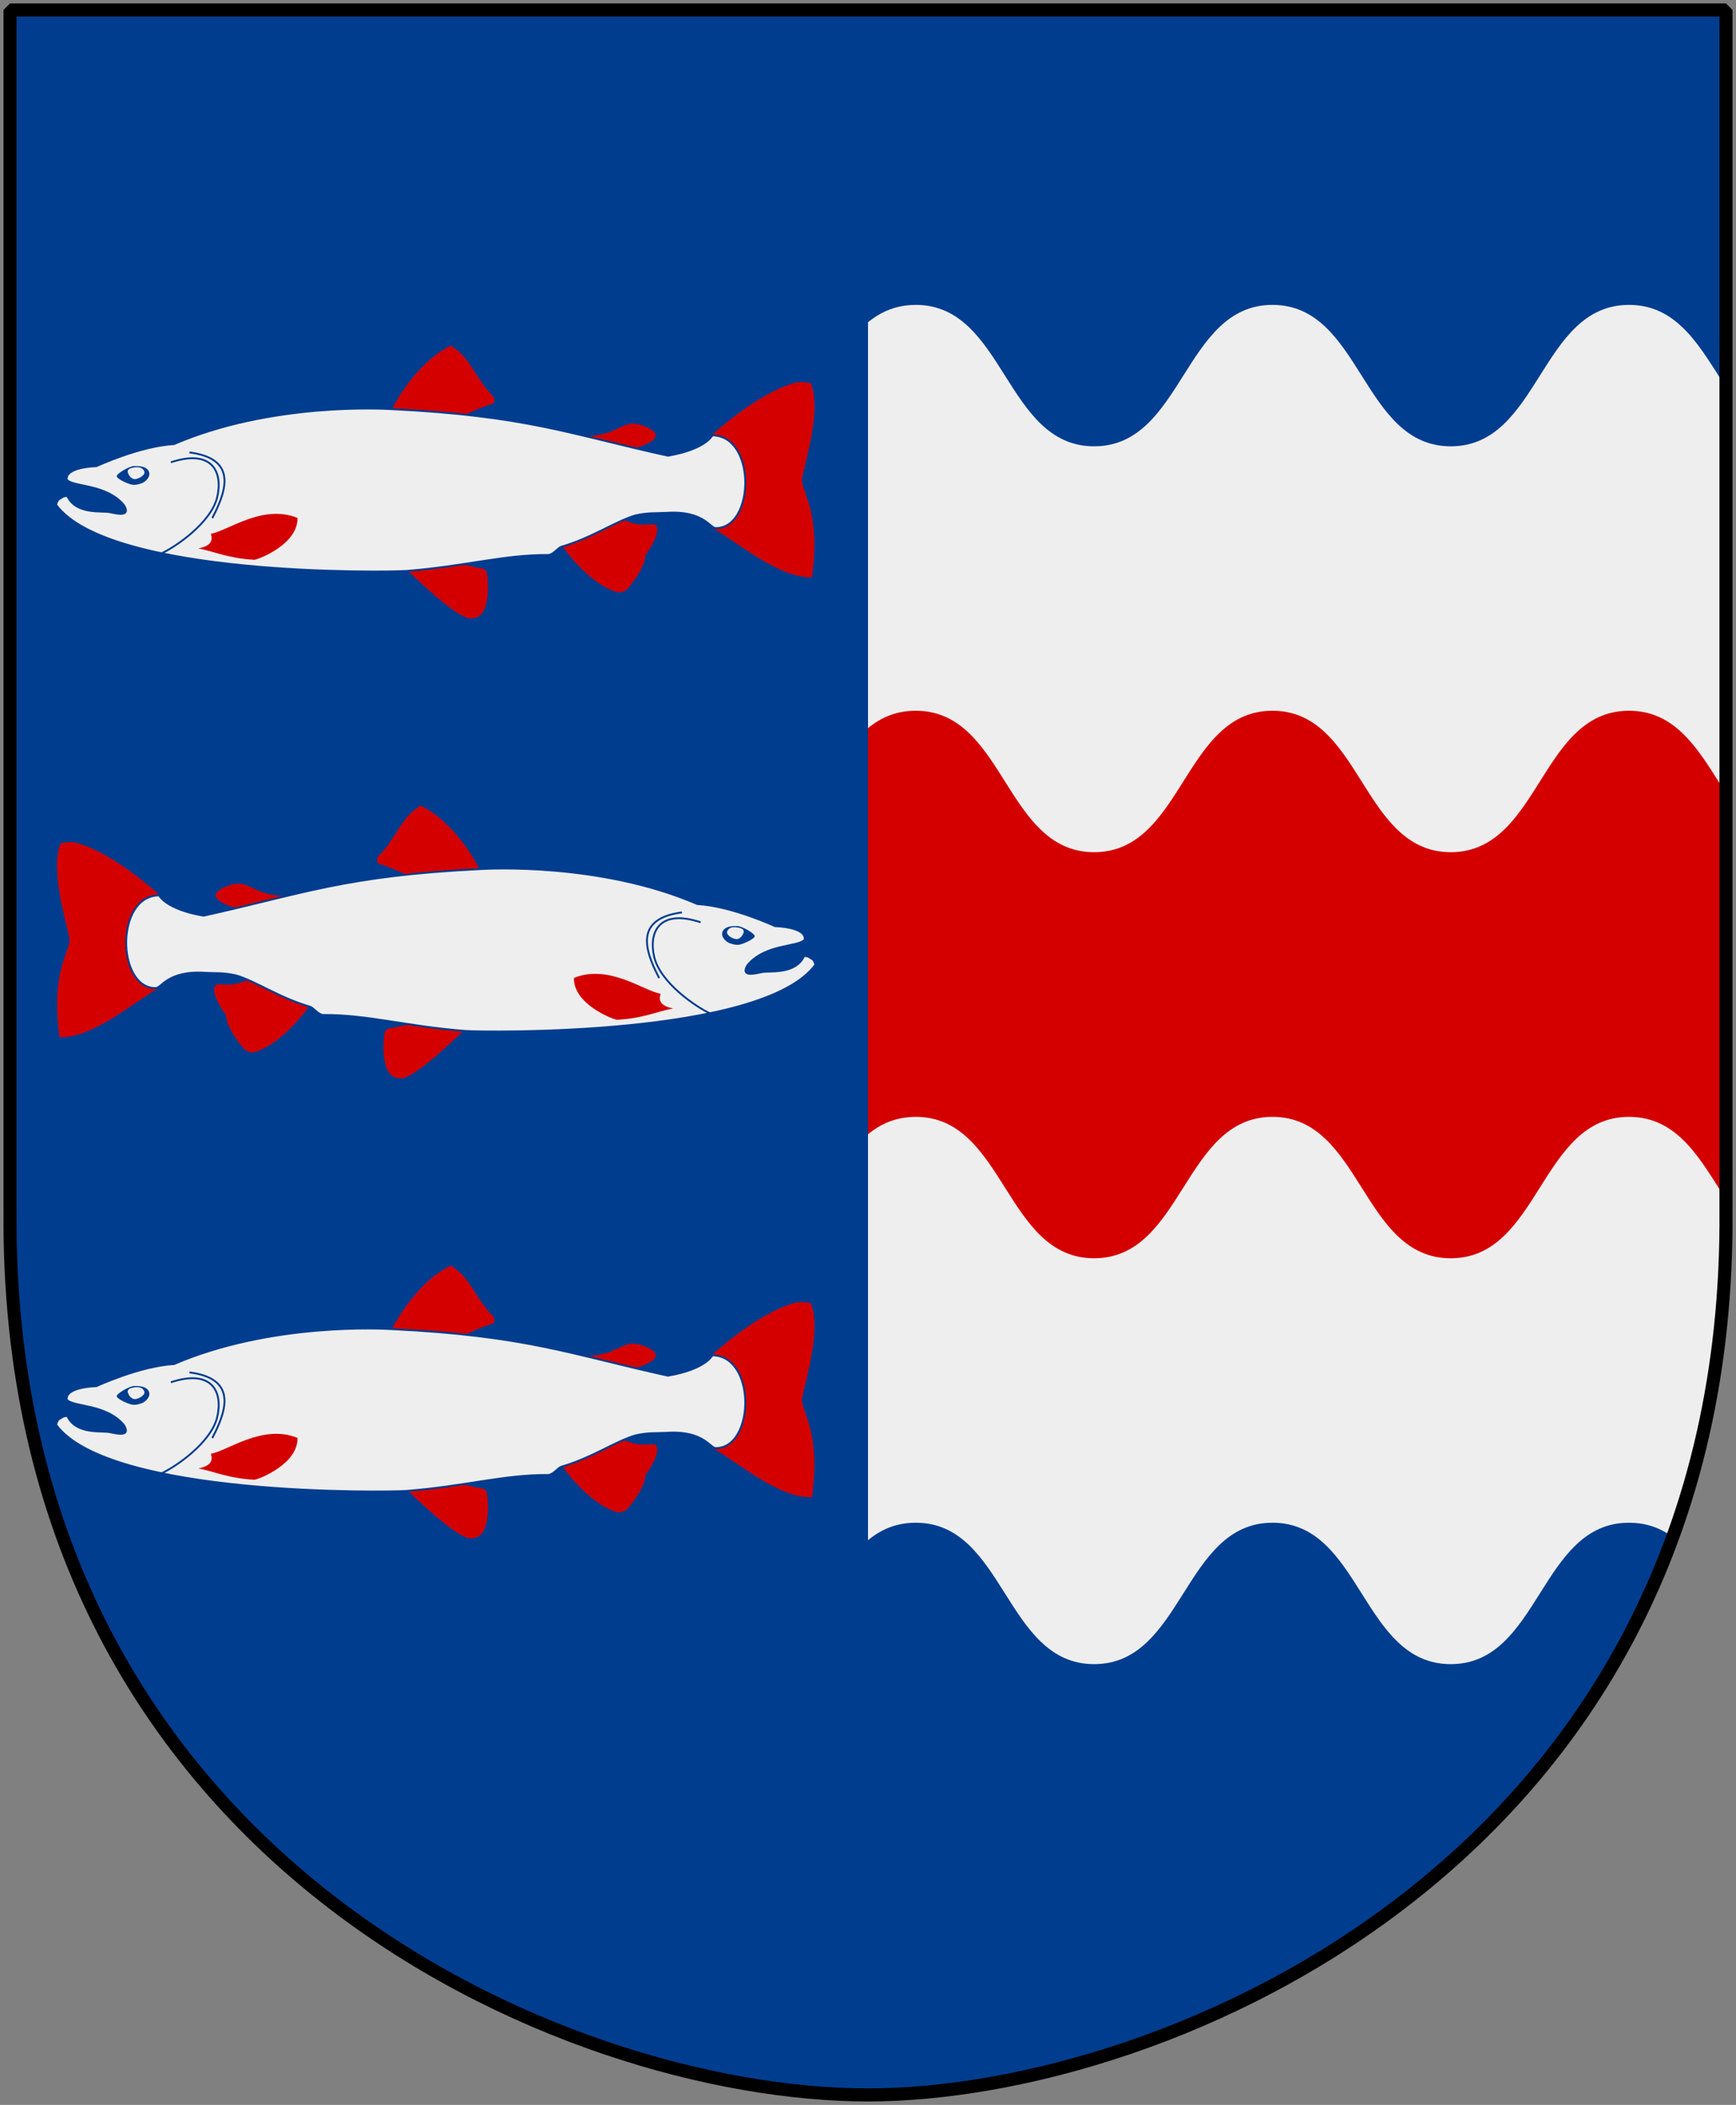 <svg xmlns="http://www.w3.org/2000/svg" xmlns:xlink="http://www.w3.org/1999/xlink" version="1.0" width="251" height="304.2"><rect width="100%" height="100%" fill="#808080" stroke="none"/><defs><clipPath id="a"><path d="M249.55 1.44H125.5v301.316c42.994 0 124.818-34.099 124.05-127.82V1.44z"/></clipPath></defs><path d="M249.55 1.44H1.45v173.496c-.768 93.721 80.289 127.82 124.05 127.82 42.994 0 124.818-34.099 124.05-127.82V1.44z" style="color:#000;fill:#003d8f;fill-opacity:1;stroke:none"/><g clip-path="url(#a)"><path d="M132.407 44.063c-8.787 0-11.618 9.464-16.593 15.5v79.25h133.751V56c-3.64-5.609-6.852-11.938-14.032-11.938-12.892 0-12.881 20.438-25.773 20.438s-12.881-20.438-25.773-20.438S171.089 64.5 158.197 64.5s-12.898-20.438-25.79-20.438z" style="color:#000;fill:#eee;fill-opacity:1;fill-rule:nonzero;stroke:none;stroke-width:1.888;stroke-linecap:round;stroke-linejoin:bevel;marker:none;marker-start:none;marker-mid:none;marker-end:none;stroke-miterlimit:4;stroke-dashoffset:0;stroke-opacity:1;visibility:visible;display:block"/><path d="M132.407 102.719c-8.787 0-11.618 9.465-16.593 15.5v56.719a271.35 271.35 0 0 0 .826 22.53h132.1c.563-7.097.86-14.593.825-22.53v-60.282c-3.64-5.609-6.852-11.937-14.032-11.937-12.892 0-12.881 20.437-25.773 20.437s-12.881-20.437-25.773-20.437-12.898 20.437-25.79 20.437-12.898-20.437-25.79-20.437z" style="color:#000;fill:#d40000;fill-opacity:1;fill-rule:nonzero;stroke:none;stroke-width:1.888;stroke-linecap:round;stroke-linejoin:bevel;marker:none;marker-start:none;marker-mid:none;marker-end:none;stroke-miterlimit:4;stroke-dashoffset:0;stroke-opacity:1;visibility:visible;display:block"/><path d="M132.407 161.406c-8.787 0-11.617 9.465-16.593 15.5.044 19.48 2.015 36.358 5.307 50.844 2.768-4.133 5.912-7.687 11.286-7.688 12.892 0 12.898 20.438 25.79 20.438s12.898-20.437 25.79-20.438c12.892 0 12.88 20.438 25.773 20.438 12.892 0 12.88-20.437 25.773-20.438 4.127 0 6.943 2.092 9.282 4.938 3.058-14.36 4.834-30.968 4.75-50.063v-1.593c-3.64-5.61-6.852-11.938-14.032-11.938-12.892 0-12.881 20.438-25.773 20.438s-12.881-20.438-25.773-20.438-12.898 20.438-25.79 20.438-12.898-20.438-25.79-20.438z" style="color:#000;fill:#eee;fill-opacity:1;fill-rule:nonzero;stroke:none;stroke-width:1.888;stroke-linecap:round;stroke-linejoin:bevel;marker:none;marker-start:none;marker-mid:none;marker-end:none;stroke-miterlimit:4;stroke-dashoffset:0;stroke-opacity:1;visibility:visible;display:block"/></g><g id="b"><path d="M442.155 81.482s28.011-26.165 52.575-33.532c5.548-1.664 11.123.147 11.123.147 6.85 17.326-3.57 49.246-5.79 61.446.302 9.266 12.115 20.743 6.498 62.511-21.31.857-48.603-23.265-63.261-31.264l11.827-29.284-12.972-30.024zM274.939 73.116c-3.918 1.995-40.782 1.947-38.702-4.622 2.08-6.57 17.638-34.285 39.312-44.535 13.169 8.092 14.965 20.425 27.282 32.725.81 1.3.986 3.901-.99 4.513-11.143 3.451-22.985 9.923-26.902 11.919zM277.098 162.208s-64.636-29.168-28.686 6.01c34.992 33.743 39.746 30.047 40.544 30.047 13.67 0 9.966-28.454 9.508-29.499-.353-.808-1.64-2.175-2.565-2.303-6.832-.946-18.801-4.255-18.801-4.255zM380.91 132.69c-16.063-9.842-42.818 6.349-36.488 16.033 6.33 9.683 21.705 28.52 37.99 33.052 2.13.065 5.09-1.082 6.029-2.198 11.163-13.258 11.443-19.834 11.633-21.844 10.549-14.446 6.836-18.52 6.836-18.52-.951-3.237-9.938 3.319-26-6.523zM385.233 91.645c-10.41 2.165-53.369-10.022-26.489-9.762 26.88.26 25.378-13.106 41.894-5.879 16.294 7.13-4.995 13.477-15.405 15.641z" style="fill:#d40000;fill-opacity:1;fill-rule:evenodd;stroke:none;stroke-width:1.194px;stroke-linecap:butt;stroke-linejoin:miter;stroke-opacity:1" transform="matrix(.226 0 0 .226 2.921 44.538)"/><path d="M57.465 130.47c-4.665-1.129-21.644 1.836-27.275-10.28-2.551-.327-4.25 1.344-4.25 1.344-2.657.947-2.917 4.282-2.917 4.282 34.062 45.967 212.337 43.119 224.127 42.21 37.369-2.933 62.671-10.47 90.854-10.191 3.313-.44 6.027-4.634 8.316-5.306 19.983-5.874 34.191-16.145 47.362-20.02 8.505-1.867 12.442-1.241 19.648-1.624 24.489-1.66 28.095 10.273 31.86 9.753 24.837-.188 25.765-59.178-2.416-59.292 0 0-4.193 8.88-28.41 12.995-63.34-13.985-90.306-25.53-176.846-29.79-5.023-.258-76.97-4.415-139.095 22.355-22.012 1.244-49.7 14.139-49.7 14.139s-20.046.33-18.94 8.663c4.205 4.877 25.175 2.501 36.608 16.279 4.526 7.59-4.23 5.472-8.926 4.483z" style="fill:#eee;fill-opacity:1;fill-rule:evenodd;stroke:#003d8f;stroke-width:1.194px;stroke-linecap:butt;stroke-linejoin:miter;stroke-opacity:1" transform="matrix(.226 0 0 .226 2.921 44.538)"/><path d="M96.381 98.554c26.558-8.803 33.39 6.382 29.68 22.16-3.901 16.59-26.994 32.138-35.811 36.137" style="fill:none;fill-rule:evenodd;stroke:#003d8f;stroke-width:1.194px;stroke-linecap:butt;stroke-linejoin:miter;stroke-opacity:1" transform="matrix(.226 0 0 .226 2.921 44.538)"/><path d="M122.866 134.234c10.176-19.246 14.948-38.124-14.572-41.997" style="fill:none;fill-rule:evenodd;stroke:#003d8f;stroke-width:1.194px;stroke-linecap:butt;stroke-linejoin:miter;stroke-opacity:1" transform="matrix(.226 0 0 .226 2.921 44.538)"/><path d="M114.002 153.634c10.962-2.049 8.296-7.927 7.957-9.399 10.474-1.554 33.064-19.286 55.465-10.087.29 16.546-23.886 26.068-27.486 26.75-16.972-.912-25.927-5.373-35.936-7.264z" style="fill:#d40000;fill-opacity:1;fill-rule:evenodd;stroke:none;stroke-width:1.194px;stroke-linecap:butt;stroke-linejoin:miter;stroke-opacity:1" transform="matrix(.226 0 0 .226 2.921 44.538)"/><path d="M61.777 107.652c.9 2.17 8.381 5.117 10.154 5.272 1.774.156 3.18-.114 5.423-.826 2.939-.933 5.438-3.963 5.298-6.156-.207-3.23-3.306-5.296-9.92-4.977-3.14.152-11.625 5.072-10.955 6.687z" style="fill:#003d8f;fill-opacity:1;fill-rule:evenodd;stroke:none;stroke-width:1px;stroke-linecap:butt;stroke-linejoin:miter;stroke-opacity:1" transform="matrix(.226 0 0 .226 2.921 44.538)"/><path d="M72.393 101.915c-2.529.47-3.829 1.284-3.57 2.903.258 1.619 2.213 4.803 4.9 4.481 2.686-.322 6.808-2.867 5.52-5.255-.937-1.74-2.678-2.898-6.85-2.13z" style="fill:#eee;fill-opacity:1;fill-rule:evenodd;stroke:none;stroke-width:1px;stroke-linecap:butt;stroke-linejoin:miter;stroke-opacity:1" transform="matrix(.226 0 0 .226 2.921 44.538)"/></g><use transform="matrix(-1 0 0 1 126 66.476)" width="251" height="304.2" xlink:href="#b"/><use transform="translate(0 132.953)" width="251" height="304.2" xlink:href="#b"/><path d="M249.55 1.44H1.45v173.496c-.768 93.721 80.289 127.82 124.05 127.82 42.994 0 124.818-34.099 124.05-127.82V1.44z" style="fill:none;fill-opacity:0;stroke:#000;stroke-width:1.888;stroke-linejoin:bevel"/></svg>